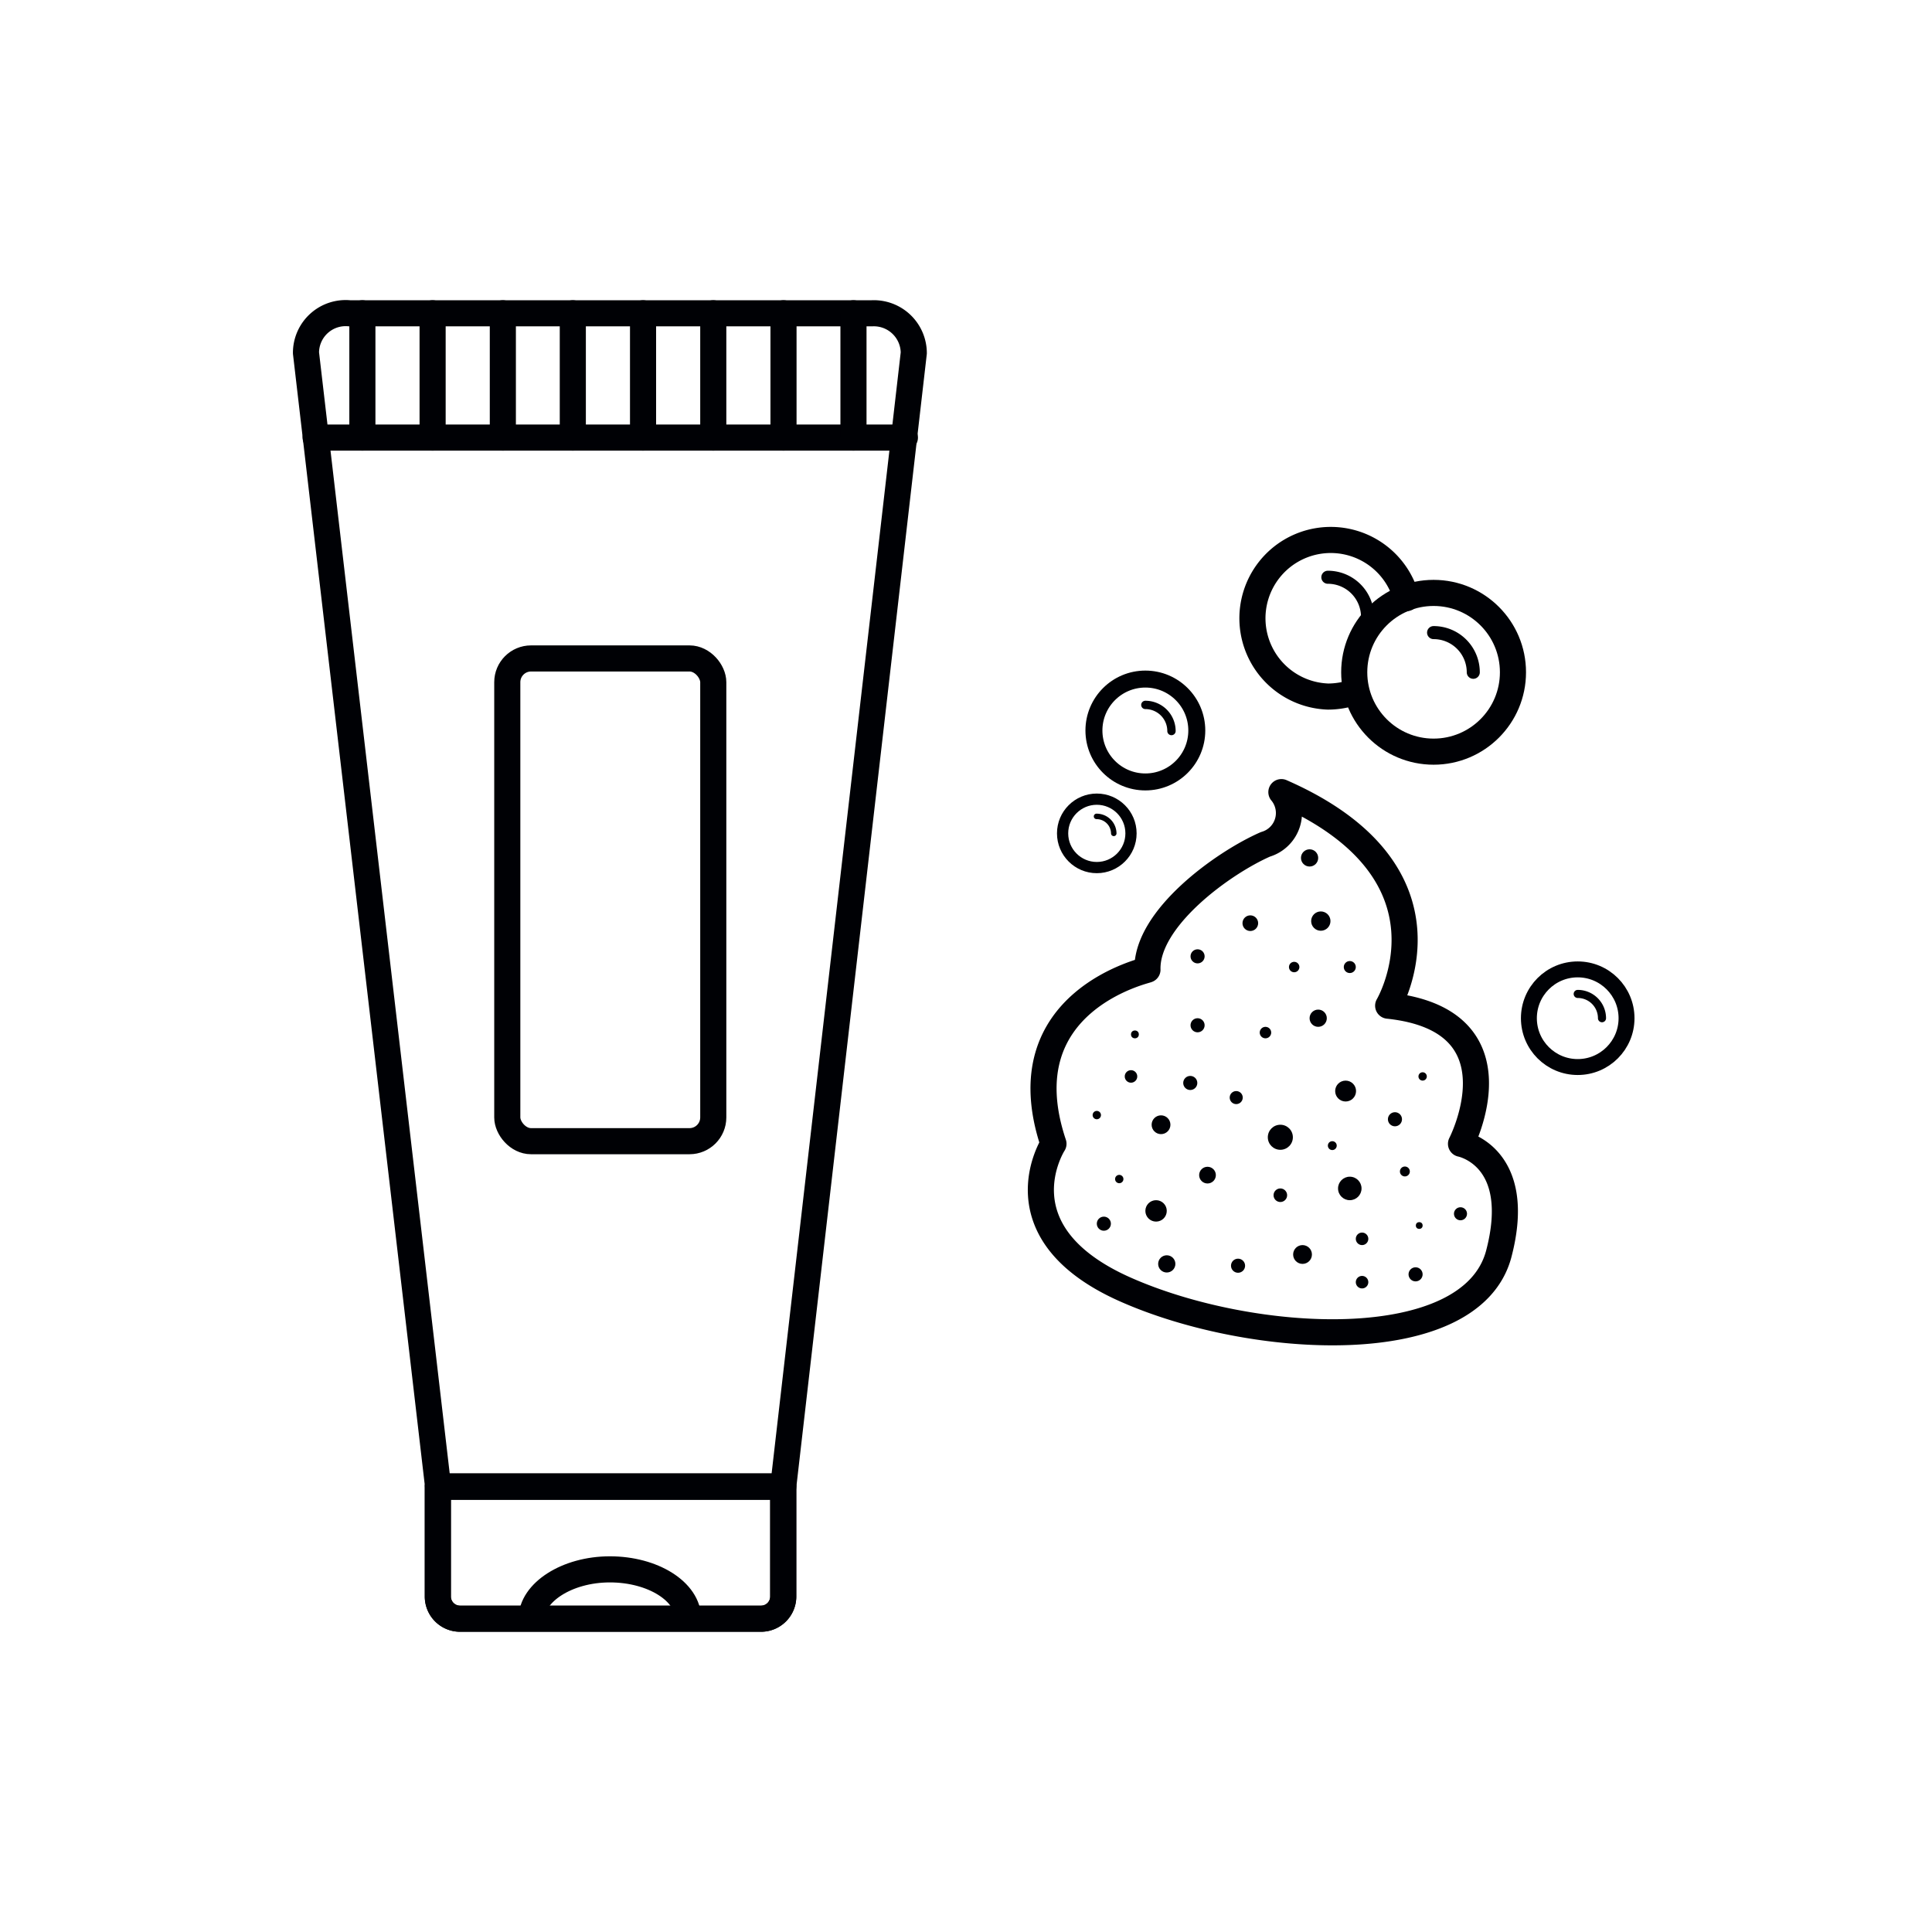 <svg id="Слой_2" data-name="Слой 2" xmlns="http://www.w3.org/2000/svg" viewBox="0 0 74 74"><defs><style>.cls-1,.cls-10,.cls-11,.cls-2,.cls-4,.cls-5,.cls-6,.cls-7,.cls-8,.cls-9{fill:none;stroke:#000105;}.cls-1,.cls-10,.cls-4,.cls-5,.cls-6,.cls-7,.cls-8,.cls-9{stroke-linecap:round;}.cls-1,.cls-10,.cls-2,.cls-4,.cls-5,.cls-6,.cls-7,.cls-8,.cls-9{stroke-linejoin:round;}.cls-3{fill:#000105;}.cls-4{stroke-width:0.5px;}.cls-5{stroke-width:0.61px;}.cls-6{stroke-width:0.31px;}.cls-7{stroke-width:0.43px;}.cls-8{stroke-width:0.21px;}.cls-9{stroke-width:0.65px;}.cls-10{stroke-width:0.32px;}.cls-11{stroke-miterlimit:10;}</style></defs><title>пенкиимпортерия</title><path class="cls-1" d="M30,56.94H16.78L11.72,13.52A1.52,1.52,0,0,1,13.39,12h20A1.53,1.53,0,0,1,35,13.52Z"/><line class="cls-1" x1="12.09" y1="16.76" x2="34.66" y2="16.76"/><line class="cls-1" x1="13.88" y1="12" x2="13.88" y2="16.76"/><line class="cls-1" x1="16.57" y1="12" x2="16.57" y2="16.76"/><line class="cls-1" x1="19.26" y1="12" x2="19.26" y2="16.76"/><line class="cls-1" x1="21.94" y1="12" x2="21.94" y2="16.76"/><line class="cls-1" x1="24.63" y1="12" x2="24.63" y2="16.76"/><line class="cls-1" x1="27.32" y1="12" x2="27.32" y2="16.76"/><line class="cls-1" x1="30.01" y1="12" x2="30.01" y2="16.76"/><line class="cls-1" x1="32.69" y1="12" x2="32.69" y2="16.76"/><path class="cls-1" d="M16.78,56.94H30a0,0,0,0,1,0,0v4.21a.85.85,0,0,1-.85.85H17.62a.85.85,0,0,1-.85-.85V56.94A0,0,0,0,1,16.78,56.94Z"/><path class="cls-1" d="M16.78,56.94H30a0,0,0,0,1,0,0v4.21a.85.85,0,0,1-.85.85H17.62a.85.85,0,0,1-.85-.85V56.94A0,0,0,0,1,16.78,56.94Z"/><path class="cls-2" d="M20.36,62c0-1,1.35-1.89,3-1.89s3,.85,3,1.89"/><path class="cls-1" d="M40.35,43.81s-2.18,3.38,2.73,5.57S56.32,52,57.4,48.05c1-3.77-1.44-4.24-1.44-4.24s2.45-4.74-2.79-5.29c0,0,3-5.07-4.09-8.18a1.25,1.25,0,0,1-.61,2c-1.62.71-4.57,2.83-4.52,4.8C44,37.16,38.5,38.3,40.35,43.81Z"/><circle class="cls-3" cx="50.59" cy="35.28" r="0.37"/><circle class="cls-3" cx="47.89" cy="35.36" r="0.3"/><circle class="cls-3" cx="49.57" cy="37.04" r="0.2"/><circle class="cls-3" cx="47.35" cy="42.04" r="0.25"/><circle class="cls-3" cx="51.54" cy="41.79" r="0.4"/><circle class="cls-3" cx="51.03" cy="43.88" r="0.17"/><circle class="cls-3" cx="43.47" cy="39.62" r="0.15"/><circle class="cls-3" cx="43.32" cy="41.23" r="0.24"/><circle class="cls-3" cx="42.87" cy="45.16" r="0.16"/><circle class="cls-3" cx="44.28" cy="46.38" r="0.41"/><circle class="cls-3" cx="47.42" cy="48.48" r="0.27"/><circle class="cls-3" cx="49.89" cy="48.05" r="0.36"/><circle class="cls-3" cx="52.17" cy="47.45" r="0.24"/><circle class="cls-3" cx="54.36" cy="46.94" r="0.13"/><circle class="cls-3" cx="52.17" cy="49.11" r="0.24"/><circle class="cls-3" cx="42.01" cy="42.71" r="0.16"/><circle class="cls-3" cx="54.49" cy="41.23" r="0.16"/><circle class="cls-3" cx="53.43" cy="42.87" r="0.27"/><circle class="cls-3" cx="45.87" cy="39.27" r="0.27"/><circle class="cls-3" cx="45.59" cy="41.48" r="0.27"/><circle class="cls-3" cx="49.04" cy="43.56" r="0.48"/><circle class="cls-3" cx="44.69" cy="48.41" r="0.33"/><circle class="cls-3" cx="42.28" cy="46.87" r="0.27"/><circle class="cls-1" cx="54.91" cy="25.75" r="3.04"/><path class="cls-4" d="M54.91,24.23a1.52,1.52,0,0,1,1.52,1.52"/><circle class="cls-5" cx="60.43" cy="39" r="1.87"/><path class="cls-6" d="M60.43,38.07a.93.93,0,0,1,.93.93"/><circle class="cls-7" cx="42.01" cy="31.92" r="1.31"/><path class="cls-8" d="M42,31.27a.66.66,0,0,1,.66.65"/><circle class="cls-9" cx="43.87" cy="27.98" r="1.97"/><path class="cls-10" d="M43.87,27a1,1,0,0,1,1,1"/><path class="cls-1" d="M51.87,26.51a3.1,3.1,0,0,1-1,.17,3,3,0,1,1,3-3.77"/><path class="cls-4" d="M50.86,22.11a1.52,1.52,0,0,1,1.52,1.52"/><circle class="cls-3" cx="48.47" cy="39.55" r="0.22"/><circle class="cls-3" cx="50.49" cy="39" r="0.33"/><circle class="cls-3" cx="46.25" cy="45.01" r="0.32"/><circle class="cls-3" cx="49.04" cy="45.78" r="0.26"/><circle class="cls-3" cx="51.7" cy="45.52" r="0.45"/><circle class="cls-3" cx="53.81" cy="44.87" r="0.19"/><circle class="cls-3" cx="44.47" cy="43.08" r="0.36"/><circle class="cls-3" cx="45.87" cy="36.63" r="0.27"/><circle class="cls-3" cx="50.16" cy="32.86" r="0.33"/><circle class="cls-3" cx="54.22" cy="48.81" r="0.27"/><circle class="cls-3" cx="55.94" cy="46.49" r="0.25"/><circle class="cls-3" cx="51.7" cy="37.04" r="0.23"/><rect class="cls-11" x="19.43" y="25.22" width="7.89" height="18.49" rx="0.91"/></svg>